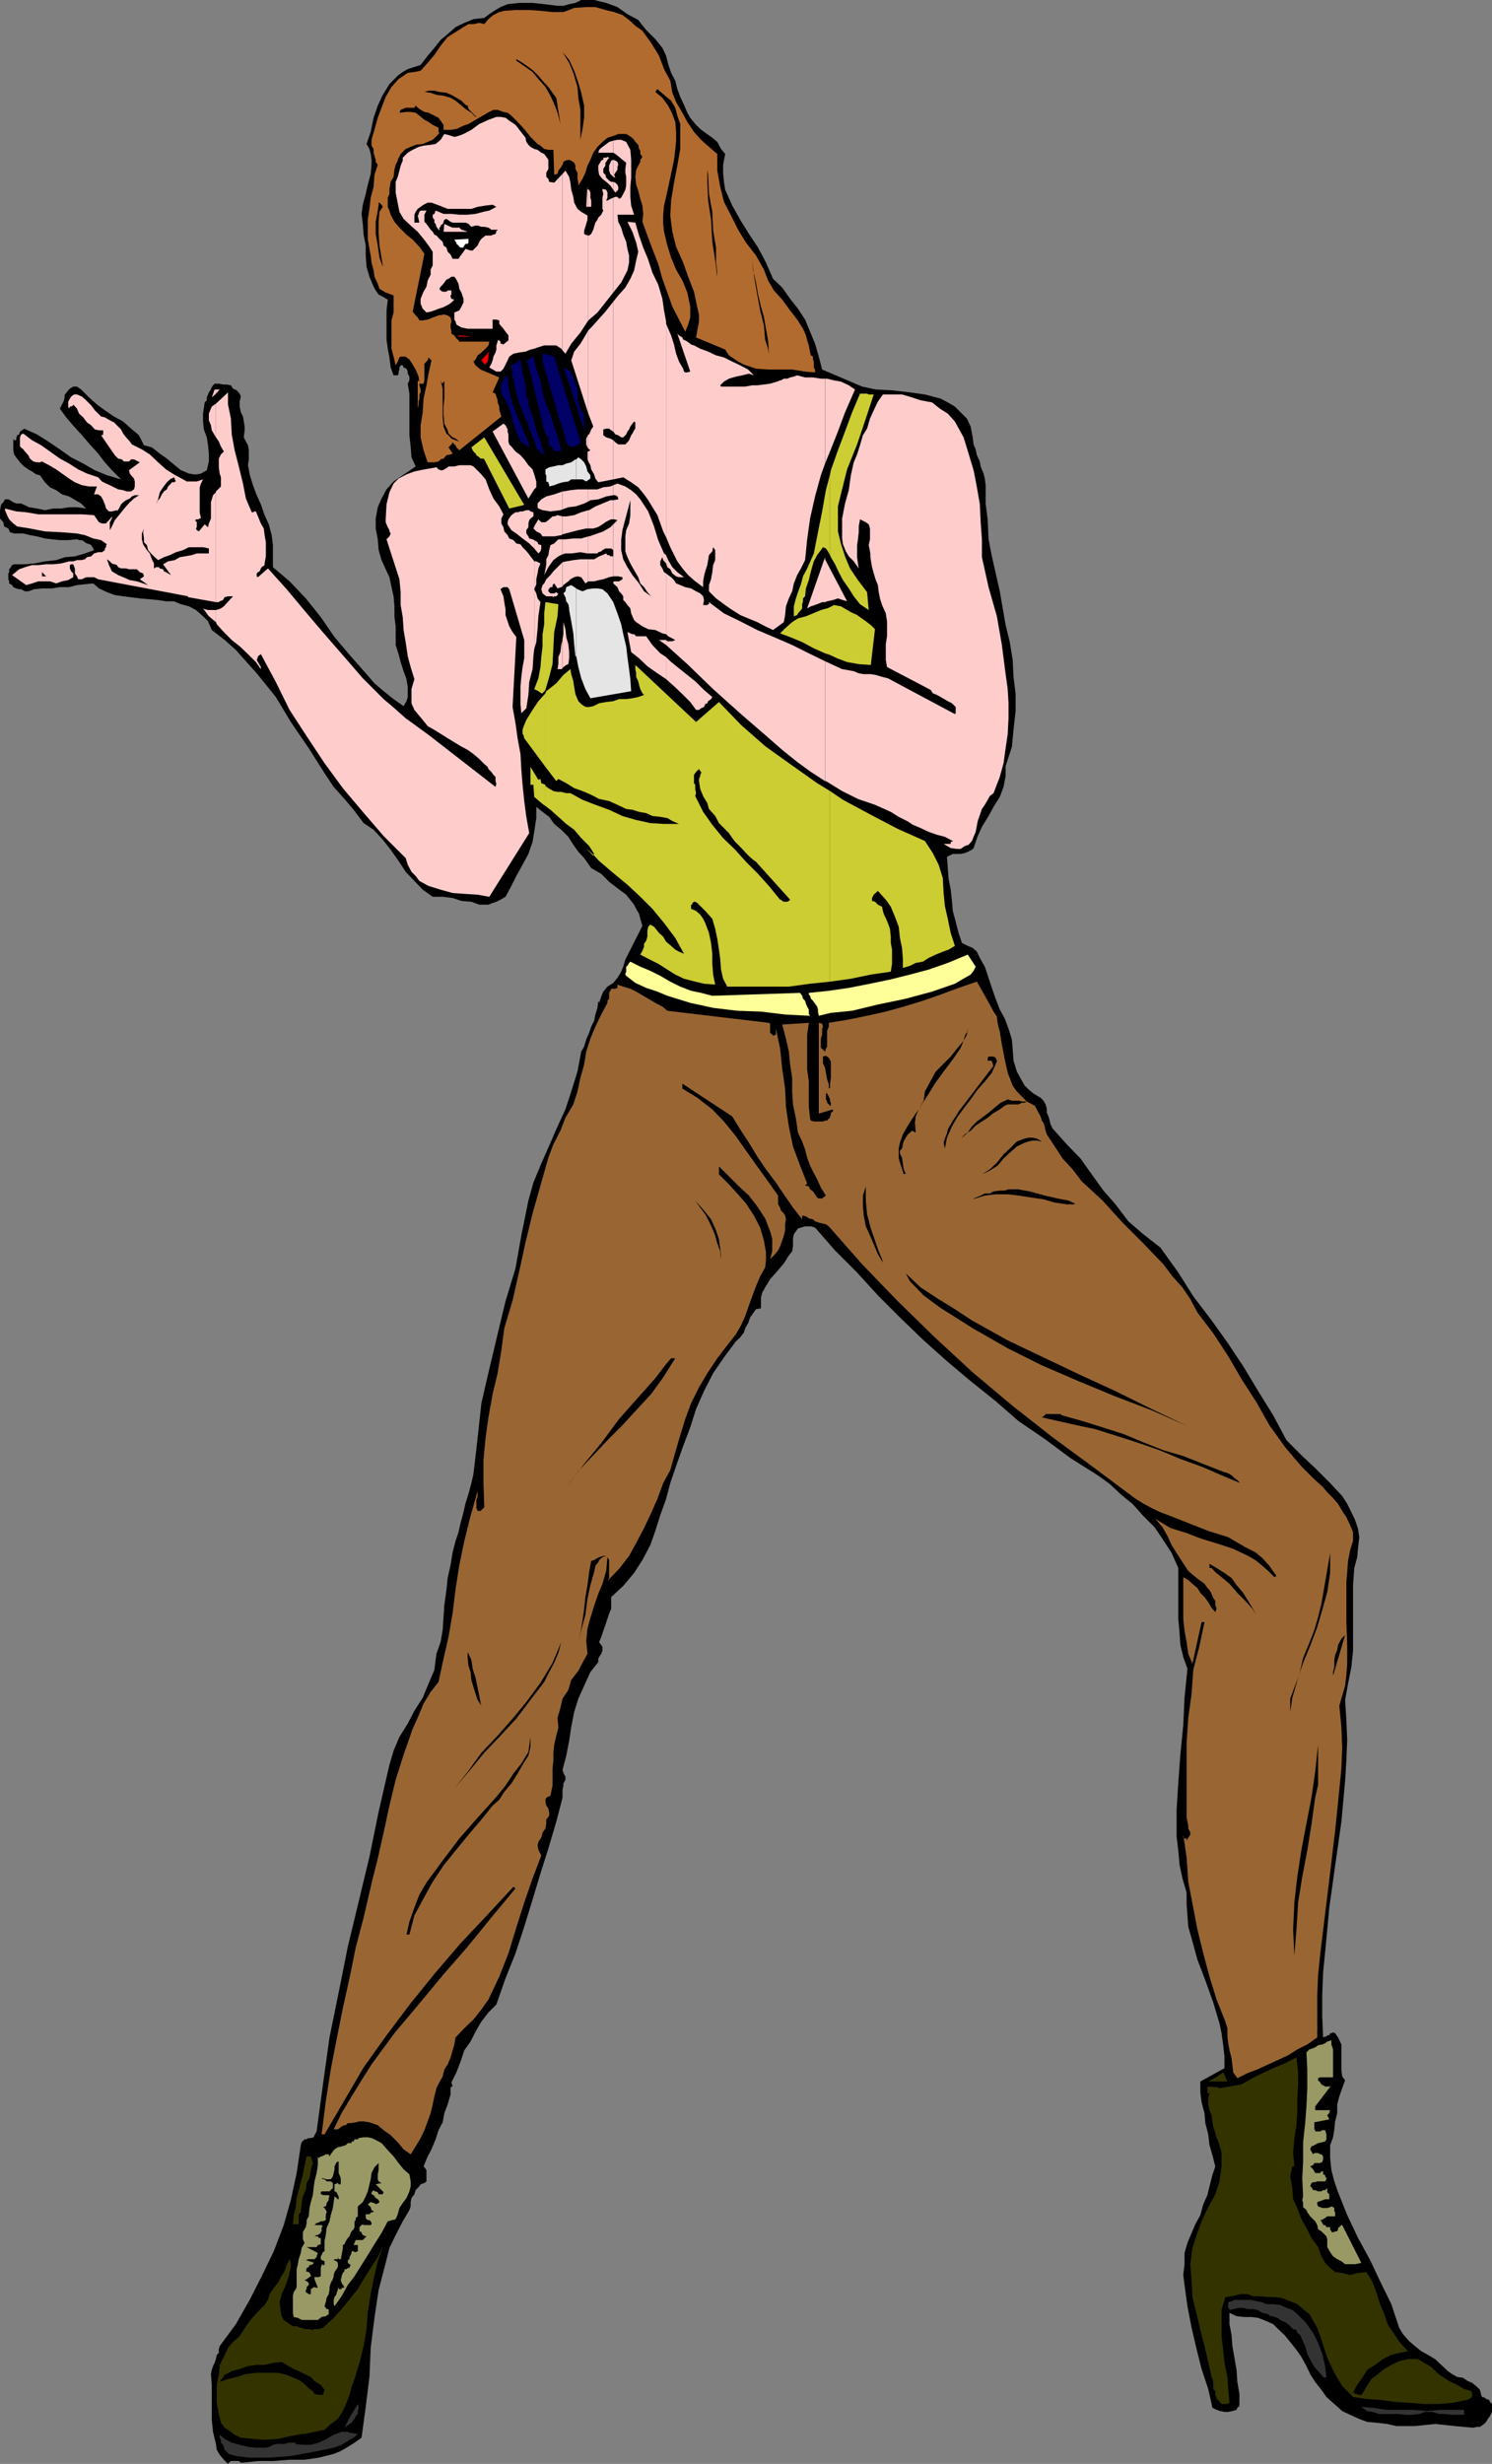 <svg xmlns="http://www.w3.org/2000/svg" width="358.598" height="592.098"><rect width="100%" height="100%" fill="#808080" stroke="none"/><path d="M295.5 555.797v2.703l.5 2.598.2 2.699.5 2.8.5 2.903.198 2.898.5 2.899v2.902l-.5.399-.199.5-1 .3-1 .2h-.902l-1-.2-.899-.3-1-.5-1-4.5-1.601-4.801-1.2-4.797-1.199-5.102-1-5.199-.699-5.101-.3-2.399.3-2.601v-2.7l.7-2.398 1-2.402.898-2.098 1.203-2.203.7-2.598 1-2.199.5-2.102.698-2.699.7-2.101-.7-2.7-.699-2.398-.3-2.602-.7-2.699-.199-2.402-.703-2.598-.297-2.402v-2.598l5.797-3.199v-2.8l-.297-2.7-.402-2.902-.5-2.399-1.5-5-1.899-5.3-1.902-5-1.399-5.102-.8-2.797-.2-2.703-.199-2.899v-2.601l-1-3.399-.699-3.3-.3-3.399-.403-3.3v-6.5l.402-6.5.5-6.7.7-7.199.3-6.5.7-7-1-2.8-.7-2.903-.199-2.899-.3-3.398v-12.203l-1.602-3.598-2-3.101L277.5 367l-2.703-2.703-2.598-2.899-2.601-2.101-2.899-2.7-2.902-2.097-6.5-4.102-6.2-4.601-6.3-4.297-5.5-4.8-6-4.802-5.7-4.8-5.597-5-5.703-5.5-5.297-5.301-5-5.5-5.3-5.297-4.802-5.5-1-.3H193.5l-1 .3-.703.2-1 1.398-.2 1v1.902l-.199 1.2-.8 1-1.2 1.898-1.601 1.902-1.7 1.898-1.199 2-.699 1.2-.3 1.199v2.601l-1.2.2-.699 1-.703 1-.5 1.402-.7 1.2-.3 1-.899 1.198-1 .899-2.898 3.902-2.602 3.801-2.199 4.297-1.902 4.3-1.399 4.403-1.699 4.5-1.699 4.797-1.402 4.101-1 3.801-1.399 3.899-1.199 3.8-1.203 3.399-1.899 3.601-2 3.102-2.601 3.098-2.899 2.699v2.8l-.5 1.2L146 389l-.5 1.5-.5 1.398-.5 1.5-.5 1.2.5.699.297.5v.902l-.297.7-.5.8-.203.399v.8l-1.899 2.399-1.5 3.3L139 408.2l-1 3.2-.703 3.601-.5 3.297-.7 3.601-.898 3.399.2.703.5 1v.7l-.5.898v.5l-.2 1V432l-1.5 5.797-1.902 6.402-1.899 6L128 456.5l-2 6.5-2.102 6.398-2.398 6-2.203 6.301-1.899 1.899-1.699 2.199-1.402 2.402-1.2 2.399-1.5 2.101-.898 2.7-1 2.601-1.199 2.398.297 1h-.297l-.203.399v1.5l-.7 2.402-.8 2.098-.399 2.203-1 1.898-.699 2.2-1 2.402-.902 1.7-1 2.398.203.199.5.703v2.7l-.5.398-.902.3-.5.7-.7.699-.3 1-.7.902-.199 1v1l-.3.899-1.602 2.699-1.7 3.3-1.5 3.102-.898 3.598-1.699 6.5L90 557l-.902 7.2-.301 7-.899 7.198-1 7.399L85.2 587l-1.601 1-1.7 1-1.699.7-3.601.898-3.399.5h-3.8l-3.602.3H62l-3.602.399h-.5l-.5-.399H55.5l-.5.399-.203.3-1-1-1-1.199-.7-1.199-.199-1.402-.699-2.899-.3-2.898v-8.402l-.2-2.598.2-1 .3-.902.399-.801.3-.899.2-1 .5-.5v-.898l.199-.703 3.902-5.297L60 552.7l2.898-5.7 2.899-6 2.402-6.3 1.7-6 1.398-6.5 1-6.7.203-.703.7-.7h.3l.7-.3h.5l.698-.2.2-.5.5-.898 1.5-11.101 1.601-11.5 2.2-10.801 2.199-11L86.199 457l2.598-10.8L91 435.397l2.598-11.3 1-3.399L96 417.4l2-3.2 1.598-3.101 2-3.098 1.402-3.402 1.398-3.301.5-3.899 1-2.8.5-2.899.2-3.101.199-2.899.5-3.601.3-2.899.7-3.101.5-3.098.703-2.703.7-2.098.5-2.199.698-2.602.5-2.199.7-2.199.699-2.602.5-2.199 1-8.601.902-8.399 1.899-8.199 2-8.402 1.902-7.899 2.398-7.902 1.399-7.899L127 288.5l1.2-4.3 1.898-4.602 1.902-4.301 2-4.598 1.898-4.101 1.399-4.301 1.5-4.797.902-4.8.7-1.2.5-1.703.699-1.598.5-1.5.699-1.402.3-1.5.5-1.598.2-1.699.203.5.5-1.5.5-1.203 1-1.2 1.398-.898 1-1.199.899-1.5.5-1.203.5-1.7 4.101-8.097-.5-1.703-.3-1.2-.7-1.199-.5-1L150.5 215l-1.902-1.402-2.2-1.7L144.5 210l-2.402-1.402-1.7-2.399-1.398-1.5-1.203-1.699-1.2-1.902-1.699-1.7L133.2 198l-1.2-1.703-1.602-1.2-1.5-1.199v2.7l-.5 3.3-.398 2.399-1 2.902-1.402 2.598-1.5 2.703-1.2 2.398-1.398 2.602-1.203.7-1 .5-.899.3-1 .398H115.2l-1.902-.699-2.399-.199-2.101-.703-2.399-.297H104l-2.402-1.703-2-2.098L97.5 209.5l-1.703-2.602-1.899-2.699L92 201.797l-2.203-2.399-2.399-1.601-2.398-3.2L82.797 192l-2.598-2.902L78 185.797l-3.8-6-4.302-6.297-3.601-6-4.598-5.703-2.601-2.899-2.399-2.699L54 153.797l-3.102-2.399-.898-2.101-1.203-1.2-1.7-1.5-1.699-.898-1.898-.5-1.703-.699h-1.899L38 144.2l-4.402-.403-4-.5-2-.297-1.899-.703-1.902-.899-1.399-1.199-2 .2-1.898.199-1.902.5h-2.2l-1.898.3h-2.402l-1.899.2-1.402.5H6l-.902-.5h-.5l-.7-.2-.699-.3-.3-.5-.7-.399v-.5L2 139.2v-1.402l.2-.297v-.703l.198-.2.5-.8.5-.2H6l2.2-.199 2.597-.5 2.703-.3 2.098-.7L18 133.7l2.398-.699 2.2-.8-.2-.403-.5-.797-.3-.203-.7-.2-.5-.3-.699-.5H19l-.5-.2-2.102.2h-2l-1.898-.2-1.703-.199-1.899-.5-1.699-.3-1.601-.399h-2.2l-1-.3L2 127l-1-.5-.203-1-.797-.902v-2l.297-1.399.5-.5.402-.699H2l.398.2.801.5.7.3h1.199l1.902.898 1.898.301 1.899.399 2-.399h1.902l1.899-.3H18.5l2.2.3L19.5 121l-1.703-1-1.2-.703-1.699-.5-1.398-1-1.5-.7-1.203-1.199-1.2-1.699L8.7 114l-1-.703-.902-.5-1-.7-1-1-.7-.898-.699-1-.199-1v-2.8l.2.398h.5v-.399l.199-.8.5-.2.199-.699.8-.5.2-.199 3.101 1.398 2.7 1.7 2.8 1.902 2.7 1.898 2.902 1.5L22.797 113l2.902 1.2 3.399 1-2.2-2.2-1.699-1.902L23.598 109l-2-2.203-1.899-2.2-1.902-2.097-1.899-2.203-1.5-2.098 1-2 .2-1.402.8-1 .399-.399.8-.5h.903l1 .7 1.898 1.902 1.899 1.7 1.902 1.398 2.2 1.5 2.199 1.199L31.5 103l1.898 1.598 1.2 2.402 1.902.5 1.898 1.5 1.7 1.2L42 111.796 43.5 113l1.898.797 1.2.203h.699l1-.203 1.402-.797.5-2.102V109L50 107l-.3-1.902-.7-1.899-.203-1.902v-1.899l.402-2.699.5-.5V95.5l.301-.703.2-.5.5-.7v-.199l.5-.8.398-.399h1l1 .2h.902l1 .199.5.8.898.399.7.8.3.7-.3 1.203v1.2l.3 1.398.5 1 .2 1.199.199 1.203v.898l-.2 1.7.5 1 .5.902.2 1.2v2.198l-.2 1.399.2 1L60 114l.797 2.598.902 2.402 1 2.2.899 2.597 1 2.203.699 2.598.3 2.402v5.297l4 3.402 3.903 4.098 3.598 4.5 3.3 4.8 3.899 4.602 3.8 4.301L90 164.2l2.2 1.898L94.597 168 97 169.7l.7-1.2.3-1v-2.402l-.3-1.899-.7-1.902-.703-2.2-.5-1.898-.7-2.199v-4.5l-.3-2.402v-2.399l-.2-2.402-.5-2.2-.5-2.398-.898-1.902-1-2.2L91 132.2l-.203-2.601-.5-2.598v-2.402l.5-2.7.902-2.101 1.2-2.2 1.699-1.898 5.3-3.601-1-2.2-.199-2.601-.3-2.7v-10L98 92.2l.398-.8v-.9L98 89.797v-.5l-.3-.7-.7-.3-.203-.5h-.5l-.297.5v.5l-.203.5v.5l-.2.402h-1l-.699-1.902-.3-2.399-.399-2.101-.3-2.2v-7l.3-2.597L92 71.297l-1-.5-.703-1-.5-.899-1-2.398-.7-2.402-.199-2.7V59l-.5-2.602-.199-2.601-.3-2.399.3-2.199.7-2.601.5-2.2.699-2.601.199-2.2v-1.199l-.2-1.398-.3-1.203-.7-1.2 1-2.898.7-3.402 1-2.899L92 22.797l1.598-2.598 2-2 1.199-.902 1.203-.7 1.598-.5 1.5-.5 1.699-2.199 1.601-1.898 1.5-1.902 1.7-1.399L109.5 6.5l2.098-1 2.199-.902 2.601-.301 1.2-.899 1.5-1 1.199-.699L122 1l2.797-.3H128l2.797.3 3.203.398h1.398L136.797 1l1.5-.3 1.402-.7h3.098l2.902.7 2.7 1 2.398 1.698 2.601 1.399 1.899 2.402 2.203 2.2 1.7 2.101.898 1.898.5 2 .699 2.102 1 1.898.5 2 .703 1.899.898 1.902.801 1.899.7 1.199 1.199 1.5L168.297 31l1.203.898 1.7 1.2 1.198 1 .899 1.699 1 1.203-.5 2.598V41.5l.203 2.2.297 1.898 1.703 3.8 1.898 3.399L180 56.199l2.2 3.301 1.898 3.598L185.797 67 188 69.098l1.898 2.699 1.899 2.402 1.703 2.598 1.2 2.902 1.198 2.899.899 3.101.8 3.098 9.602 4.101 3.301.7 3.898.199 4.301.5 3.598.5 1.902.5 1.899.5 1.699.902 1.703 1 2.898 2.899.899 1.902.5 2.598.203 1.699.5 1.203.297 1.398.703 1.5.2 1.2.698 1.699.301 1.203.2 1.598V121l.5 4 .199 4.598.8 4.101 1.899 8.399 1.402 8.101 1 4.098.7 4.3.199 4.102.5 4.098v4.101l-.5 4.5-.399 4.102-1.5 4.598v2.402l-.5 2.598-.902 2.402-1.5 2.398-1.2 2.2-1.597 2.601-1 2.2-1 2.898-.402.402-1 .5-.7.301-1 .2H229l-1 .5-.402.198.199 2.7.203 2.601.5 2.598.297 2.703.203 2.398.7 2.602.698 2.7.801 2.398 1.399.699 1.199.5 1 .902.703 1.5 1.2 2.098.898 2.703.8 2.398.899 2.602 1 2.598 1.203 2.199.898 2.402.801 2.598.2 2.402.199 2.7.8 2.601 1.2 2.2.699 1.198.902.899 1.2 1 1.699 1 .699.703.5.898.3 1v1l.403.899.297 1 .203.902.5 1 3.398 3.801 3.301 3.398 2.7 3.801 2.8 3.899 2.899 3.3 3.101 4.102 3.598 3.098 4.101 3.199 4.301 6 3.598 5.703 4.402 5.797 3.801 5.3 3.797 5.7 3.601 6 3.602 5.8 3.2 6 3.597 3.602 3.3 3.098 3.602 3.601 2.899 3.102 1.199 1.898 1 2 .902 1.899.7 2.101.3 2-.3 2.602-.2 2.2-.699 2.597-.3 4.101V396.7l-.403 3.899-.797 4-.703 3.902.3 4.797.2 4.8-.2 4.801-.3 5-.899 9.899-1.5 10.5-1.398 10.101-1 10.602-.5 5-.203 5.297v5.3l.203 5 .5-.199h.297l.203-.3h.5l.2-.5h.3l.398-.2.5.2.7 1 .8 1.699v6.203l.2 1.5.699.898-.7 1.899-.699 2-.5 1.902v2.098l-.5 2-.199 1.902-.3 1.899-.7 1.902v3.098L320 521.5l.7 2.7.898 2.597 2.199 5.5 2.601 5.5 2.899 5.3 2.402 5.102 2.7 5.5 1.898 5.7.902 1.5 1.5 1.699 1.399 1.199 1.5 1.203 1.601.898 1.7 1 1.5 1.399 1.601 1.5 1 .703 1.2.7 1.398.198 1.199.801 1 .399 1 .8.902.899.301 1.203.2.5.698.2.301.3.7.2.199.5.5.5v1.898l-.5 1-.5.699-.399.703-.5.5-1 .7H355l-1 .198-4.3-.398-4.802-.5-4.8.5h-4.5l-2.2-.5-2.601-.3-2.2-.2-1.898-.703-2.199-1-1.902-.899-1.899-1.699-1.902-1.699-1.2-1.703-1.5-1.899-1.199-1.898-.898-1.902-1.203-2.2-1.2-1.699-1.5-1.902-1.398-1.7-1.5-1.398L306 558.5l-1.602-.703-2-.797-1.601-.203h-1.7l-1.898-.2-1.699-.8"/><path fill="#b26b2e" d="m161.098 19.398.5 2.899.902 2.203 1.5 2.598 1.2 2.199 1.597 2.402 1.703 1.899 1.898 1.699 2 1.703v4l.7 3.898L174 48.5l1.7 3.297 1.698 3.402 1.899 3.098 2.402 3.101 1.899 3.399 1 2.601L186 69.797 188 72l1.898 2.598 1.7 2.199L193 79l.7 1.598.3 1.199.398 1.203.301 1.7.2.698.5.301v.7l.199.5v1.398l.3.5v.703l-2.398-.203-3.102-.5h-5.8l-2.899-.2-2.902-1-1.399-.699-.699-.5-1.5-1-.902-1.398-7-2.902.3-1.7.403-2.101v-1.7l-.402-1.699-.801-3.8-1.399-3.598-1.199-3.402-1.699-3.801-.902-3.598-.5-3.902.199-3.598.703-4.3.797-4.102.703-4v-6l-.703-2-.5-1.899-1-1.699-1.7-1.402L158 21.398l-.5.7 1.7 1.402 1.398 1.898 1 2 .699 1.899.203 2.402v2.098L162.297 36 162 38.398l-.902 4.301-1 4.598-.5 2.101-.2 2.2v2.199l.2 1.902.8 3.301.899 2.898 1.203 2.899 1.5 2.601 1.2 2.899.698 3.402v2.598l-.5 1.703-.699 1.7-1.5-2.903-1.601-3.098-1.2-3.402L159.2 67l-1-3.602-1.402-3.601-1.2-3.2-1.199-3.3.2-1.899-.2-2-.5-1.601-.5-2-.5-1.399-.199-1.898.2-1.703 1-1.899v-.5l.5-.699-.5-.699v-.8l-.301-.403-.2-1-.699-.7-.3-.5-.7-.699-.5-.3-.699-.399h-1.902l-1 .399-.899.3-.699.2-1.203 1-1.2 1.199-1 1.402-.699 1.7-.699 1.398-.5 1.703-.7 1.5-1 1.598v-.7l-.203-.898v-1.5l-.5-.902v-.801l-.297-.7-.703-.5-.7-.199-.699.2-.5.3-.199.7-.3.5-.7.902-.199.797-.8.203-.2-6h-1.203l-1-.203-.899-.797-.699-.402-1.699-1.7L126 31l-1.602-1.703-1.5-1.5-.898-.7-1-.199-1.402-.5h-1l-1.399.7-1.699 1-1.203.699-1.7 1-1.199.402L109.7 31l-1.402.2h-1.7V30l-.699-1-.5-.703-2.398-1.2-1-.199-1.203-.699-.899-.8-.3.5H97.5l-.703.3-.5.2-.297.699 1.7-.2h1l1.198.2.899.699 1.203 1 1 .5 1 .703 1.398.7v1l.2.198-.2.301L104 33.598l-1.203.5-1.2.5-1.699.199-2.398 1L96.297 37l-.7 1.398v.2l-.5 1-.3 1.199-.2 1.703-.699 1.2-.3 1.698v1.2l-.399.902v2.2l.399.898.3 1 .899 1.699L96 54.699l1.7 1.7 1.5 1.199 1.597 1.699L102 61l-2.8 13.898.698.899.5.5.399.703h.8l1.2-.203 1.203-.5 1.398-.5 1.2-.2h.199l.8.2.7.5.203 1-.203.703v.7l.203 1v.5l.7.398.3.5.7.699.198.3h7.2l-.2.903-.699.797-1 .902-.902.7-.5 1-.5.5.5.898 1.203 1 4.5 1.902-1.602 3.598.7.3.199.7.3.902v.5l.403 1v.7l.297 1 .203.699-10.102 8.101-.699-.699-.199-.5-.3-.203-.403-.5-.297.5-.703.703 1 1.5-.5.2-1 .198-.7.801-.699.2-.5.5-1 .199h-1.601l-1-2.899-.7-3.101v-2.899l.5-3.101.2-3.301.703-3.2.5-2.8.7-3.2-.7-.699-.203.7-.797.8v4l-.203.801h-1v.399l.3 1v.699l-.3.5v1l-.2.703v.7l-.199 1v-6.802l.399.301-.2-1.199-.699-1.703-.699-1.2-.8-1.199-.899-.699h-1.203l-.297.2-.203.5-.2.5-.5.898-.5-2.098-.5-1.902V77l.5-1.902V71l-1.898-.703-1.5-.899-.402-1.199L90 66.5l-.203-1.5-.5-1.902-.2-1.7-.3-1.601-.399-2.399v-4.8l.399-2.399.3-2.699.7-2.602L90 42l.797-2.402-.5-.7v-.5l-.297-1-.203-.699v-.902l-.5-.797v-1.402L90 31.199l.797-2.902.902-2.399 1-2.601 1.399-2.399L95.797 19 97 18.2l1-.7 1.598-.203 1.5-.297 1.699-1.902 1.601-1.899 1.5-2.199 1.7-2.102L109.5 7.7l1.898-1.199 1.2-.703h1.199l1.402-.297 1.2.297 1-1.2 1.199-1L120 2.899l1.2-.3 2.898-.2H127l2.898.2 2.899.3h2.601l1.399-.5 1.203-.5 2.898-.199h2.2l2.402.7 2.098.5 2 .699 1.601 1.199 1.5 1.402 1.7 1.2 2.101 2.898 1.898 3.101 1.2 3.2 1.5 2.8"/><path d="m135.2 12.5 1.597 2.598 1 2.402 1 3.398L139 23.5l.5 2.898v7.2L140 31l.398-2.703v-2.899l-.699-3.101-.699-2.399L138 17l-1.203-2.602-1.598-1.898m-.499 17.297-.7-2.7-.8-2.097-.903-2-1.2-2.102L129.399 19 128 17.297l-1.703-1.2-2.2-1.5V14.2l1.5.899 1.403 1 1.2.902 1.198 1.2 1 1.198 1.399 1.5 1 1.399.902 1.203 1 6.297M102 22.098l1-.301h1.398l1.2.3 1.699.2 1.203.5 1.2.703 1.198.7 1 1 .5.198.2.801 1.199 1.2.703.699h-.203l-1-1-1.399-.899-2.398-2-1.203-.699-1.7-.5-1.699-.203-1.398-.5-1.5-.2m66 5.7L170 30l-2-2.203"/><path fill="#fcc" d="m51.898 149.5.2.5 1.699 1.898 1.902 1.899 1.899 1.5 2 1.902 1.902 1.899 1.2 1.699v-.5l-.302-.5-.398-.7-.3-.5.3-.699v-.199l.7-.5 3.597 6.7 3.3 6.699 4.102 6.3 4.301 6.5 4.398 6 4.801 5.7 5 5.8L97.5 206.2l.5 1.598.898 1.703 1 1 .899 1.2 2.203 1.198 2.898.899 2.899.8 2.8.2 3.2.203 2.8.5 9.602-15.3-.699-3.903-.5-3.797-.402-3.902-.301-3.801-.2-3.598-.699-3.8-.5-3.602-.699-3.899.899-16.8-.899-1.2-.8-1.398-.399-1.203-.5-1.5v-1.399l-.3-1.699-.2-1.402-.703-1.7.203-.199.5-.3h1l.2.3.198.2L126 153.797v4.402l-.402 2.098-.301 2.402-.2 2.2v4.3l.2 2.2 1.203-1.2.5-3.199.2-3.102.8-3.101.2-3.098.198-1.699v-21.102l-.199-.3-.699-.899-.5-.699-.703-.8-.7-.7-.5-.703-1-.2-.699-.8-1-.399-.398-.8-.8-.899-.2-1-.5-.902v-1.2l.5-1-1-1.898-1.402-1.902-1-2.2-.899-2.398-1.199-1.402-1.703-1.7-.7-.3h-2.699l-1.199.3h-1.402l-.2.2-.8.5-.399.203h-.5l-.5-.203-.5-.5-2.898.5-2.402.5-1.899.703-1.902 1-1.2 1.2-1 2.097-.699 2.902-.199 3.598v.703l.2.5.3.7.399.698v.301l.3.5-.3.7-.7.699L96 139.199l.297 3.098v3.101l.5 2.899.203 3.101.5 2.899.5 3.402.7 2.598.898 2.902-.7 2.399V169l.7 1.598 1 1.199 1 1.203 1.199 1.5 1.601.898 3.2 2 3.101 1.899 1.7.902 1.398 1 1.402 1.2 1.2 1.199.8.699.2.5.699.703.5.7.5.5v1l.199.698-.2.7-16.097-12.5-2.602-1.899-2.898-2.101-2.703-2.399L92.199 168l-5-5-4.402-5.102-4.797-5.5-4.5-5.3-4.602-5.5-4.5-5L62 138.699l-.3-.199v-.703l.3-.297.398-.203.301-.7.2-.3.699-.5v-.399l.3-1.699v-3.402l-.3-1.7-.2-1.597-.699-1.203-.699-1.7-.5-1.199H61v.2h-.5l-1.402-3.301-.7-3.598-1-4.101-1-3.899-.699-3.8-.199-3.801-.703-3.399v-2.902L51.898 97v8.098l.7 1 .5 1.199.699 1.203-.7.7-.5 1v2.097l.2 1.5.3.902v2.2l-1.199 1.199v26.601h.7l.199-.199.8-.3.2-.403.203-.297.797-.203H56l-2.203 2.402-.7.5-.5.2-.699.199v2.902"/><path fill="#fcc" d="M51.898 146.598H50l-.8-.2-.403-.199 1.402 1.899 1.7 1.402v-2.902m-.001-28.301L51.2 119l-.5 1.7v3.898l-.5 1.199-.199.902-.8-.699-1.403 1.7-.5-.302-.2-.398.2-.3v-1.2l-.5-.5h.3v-.203h.7v-.2h.5l-.297-1.5v-6l.297-.898.5-1-1.5.5h-2.399l-.898-.5L41.797 114l-1.899-1.203-1.898-1.7-2-1.898L34.098 108l-2.399-1.203-.5-.7-.902-1-.7-.898-.5-1-1.699-1.699-1-.5-1.199-.703-.902-.2-1.5-1.5-.899-1.199L20.7 96.2l-1-.902-1.199-.5h-.703l-.7.5-.3.5-.399.703v1.2l.2.5.199-.5h.3l.5-.302V97.2l.903 1 .5 1.2 1 .898.898 1.203 1 .7.899 1 1 .198h1v1l-.297.2h-.203l3.3 4.8.801.801.899.2.5.5H31l.5-.5h.7l1.398.699L31 113l.2.797.3.402.7.801.198.7v1.198l-.199.7-.699.5h-1l-.902-.301-1.2-.2-2-1-.898-.398-1-.5-.902-1-2.7-.902-2.101-1-2.2-1.399-2.199-1.199L12 108.5 9.898 107 7.7 105.797l-2.101-1.598-.5.2-.301.699v2.199l.8.703.403.5.797.898.402.801.801.7.898.199h.7l.5-.2 1.699.899 1.703 1 1.398 1 1.7 1.203 1.402.898 1.7.7 1.698.3h1.899l-.7 1.899h1l.7.5.5.902.402 1 .301 1 .7.7h.698l1.2-.301v.3l.5-.699.5-1 .5-.5.699-.5.902-.402.5-.5.7-.297h1l-1.2.797-1 .902-.902 1-1 1.2-.7.898-1 1.203-.699 1.5-.5.898V125.5l.301-.5v-.203l.2-.2v-.5l-.5.7-.7.703-.199.297h-1l-.703-.297-.5-.703-.7-1-2.898-.2H9.2l-2.902-.5-2.399-.199L1.2 122.2v.399l.5 1.199.5 1 1 1 .899.703 3.101.5 3.598.7 3.902.198 3.801.301 1.898.399 2 .8 1.899.399 1.402 1-.199.203v.5l-.3.297v.402l-.403.301-.297.2h-.902l-1 .3-.7.7-1 .198-.5.5-.898.2h-1l-.902.3h-1l-1.899.5-1.902.2h-1.7l-1.898.199H7.7l-1.699.5-1.402.5-1.7 1.402 3.399 2.399L7.7 140.2l1.5-.5H12l1.5.5 1.398-.5 1.5-.3 1.2-.7v-.902l-.5-.5-.301-.7v-.8l.3-.2h.5l.403 1v1.2l.5.703.297.7h.902l1-.5h1.899l1 .5 21.601 4.097v.203l6.7 1.2v-26.403M51.898 97l-1 .7-.699 1.698V101l.5 1.2.2 1.198.699 1.2.3.5V97m0-2.402.899-1h-.899zm0 0"/><path fill="#fcc" d="M51.898 93.598h-.3l-.7 1.902 1-.902v-1m76.5 62.402.5-1.703.301-3.098.2-3.101.5-3.399-.7-.902-.3-1.2-.5-1 .5-1.199V139.2l.3-1.402.2-1.2.5-1.199-1-.5h-.5V156m-.001-24.203 1 1.203.5-.5.2-.703V131l-.7-.203-.199-.5-.8-.5v2"/><path fill="#fcc" d="m128.398 129.797-.398-.2-.8-.199-.2-.5-.5-.699v-.8l.5-.7v-.902l.2-.797.3-.402.7-.5v-1l-.7-.2-.3-.3h-.7l-.902.3h-.5l-.7.2h-.5l-1 .699-.699 1-.199.703v.5l.898 1.398 1.2.801 1.5 1.2 1.601 1.199 1.2 1.199v-2m-.001-2.597.5.5 1 .5.5.698h2.801l1.7-.3.3-.2v-4.3l-1.199-.301-.8.3h-.403l-.797.7-.203.203-.7.5h-1l-.699-.703-1 1.703v.7"/><path fill="#fcc" d="m128.398 126.5-.199.5.2.2zm0-8.902.5-.5v-1.399l-.5-1.699v3.598m0-3.598-.398-1.203-1-1-1-1.399-.902-1-1.2-.898-1-1.203-.5-.5-.199-.7v-1.699L122 103.7v-.5l-.5-1-.5-.402-2.602 1.902L127 119.797l1.398-2.2V114m0-30.203.801-.297 1.598-.5h2.902l1.2.797.3.402V41.797l-2 2.101L132 43.7l-.203-.699-.5-.5v-1l.5-.902v-2.2l-1-1.398-.7-.3-.898-.7-.8-.203v48m-.001-48.001-.898-.5-.5-.5-.5-.7-.203-1L123.898 30l-1.5-1-.898-.703-1.203-.2h-1l-1.899.7-2.199 1-1.902 1.402-1.899 1-1 .399-1.199.3-.902-.3-1.5-.399-.899 1.399-1.199 1-1.199.199-1.703.203-1.2.297L99.2 36l-1.2.7-1.203 1.198v.7l-.5 1.199L96 41l-.402 1.5-.5 1.2v2.597L96 50.898l1 1.7 1.7 1.601 1.698 1.5 1.399 1.7L103 59l1 1.5v3.297l-.5 1V66l-.703 1.398-.297 1.5-.703 1.2-.7 1.699V73l.5 1.2.903.898 1-.2.898-.3 1-.399 1-.3 1.399-.7.703-.5.7-.699-.7-.203-.203-.5V71l.203-.203v-1h-.902l-.301.3h-.899l-.5-.3-.3-.399.3-.5.5-.5.399-.5.5-.699.5-.199.703-.5h.7l.5.7.5 1 .198 1.198.5.899.5 1.5v.902l-.5 1-.5.899-1.199.5v1.699l.301.5.2.703 1.198.7 1.5.3h6v-2.203h.899L120 77v.797l.297.402L121 79l.5.7.7.898v1.199l-1 .8-.2.2-.5-.2h-.203v-.5l-.297-.3h-.402v-.2.5l-.301.903v1l-.2.7-.5 1-.199.898-.3.8-.5.899 1.699 1h1l.703-.7 1-2 .398-.898 1-.699 1.399-.3 1.5-.2 1.203-.5.898-.203v-48m6.802 124.801.198-.301.7-.5.5-.2.199-1.398v-1.5l-.2-1.902-.5-1.7-.199-1.898-.5-1.699v2.898l-.199 1.2v7"/><path fill="#fcc" d="M135.2 153.598v.199l-.302 1.203-.199 1.7-.5 1.198v1.7l-.199 1.199h.898l.301-.2v-7m.001-12.699.198-.3 1.2-.899.5-.5.902-.5.797-.199.902.2 1 1.5.7-.5v-5.302H139.5l-1.703.2-1.7.3-.898.2v5.8"/><path fill="#fcc" d="m135.2 135.098-2.2 2.199-.703.902-1 1-.5 1-.399.399-.3 1 .3 1 .899.699h1.5l.203.203.2-.203h.5l.3-.297.2-.402h-.2l-.3-.301-.5.3h-.903l-.297-.3-.203-.2v-.5H132v-.199l.297-.3h.5v-.5l.203-.2.2-.199.8 1.2.898-.301.301-.2v-5.8m.001-1.898.698-.2h1.399l2.203-.3 1.7.3h.198v-4.102l-1.699.5h-1.902l-1.899.2h-.699v3.601"/><path fill="#fcc" d="M135.2 129.598h-1l-1 1-.903.402-.297 1.2-.203 1.198-.5 1v1.2l-.2 1.199-.3 1.402 1-1.902 1.203-1.7 1.2-.898 1-.5v-3.601m0-1.2 1.898-.5 1.902-.5 1.898-.398h.5v-4.402l-1.699.5-1.699.699-1.902.3h-.899v4.301m.001-6 1.398-.5 1.699-.199 2.101-.699 1-.5v-2.902h-2.601l-1.7.199-1.699.3h-.199v4.301"/><path fill="#fcc" d="m135.2 118.098-2 .699-1.903.5-1.2.703-.898 1v.898l.2.301 1 .399 1.898.3 2.402-.3.5-.2v-4.3M135.2 84.2l.698.8 1.399-2.402 2.203-2.7 1.7-2.601.198-.297V56.598l-.699-.2-.3-.199v-.8l.3-.899.2-.703.3-1v-1l-1.5-.899-.902-.699-.797-1.5-.203-1.402-.5-1.7-.2-1.699-.3-1.398-.899-1.5-.699.797v42.402m6.199 55.501h1.399l1.203-.302 1-.199 1.398-.5 1-.199V126l-.699.7-1.699 1-1.402.5-2 .698h-.2V133h2.2l.199-.3.703-.2.297-.3.703-.403h1.398l.5.402v1.5h-.699l-.3-.3H146l-.3-.399-1.7.7-1.203.698h-1.399v5.301m0-12.699h1.2l1-.3.402-.2.797-.5.703-.5.898-.5.5-.203h.5v-4.598h-.699l-1.902.801-1.7.7-1.5.898h-.199V127m0-6.5.5-.3 1.899-.2 1.902-.703 1.7-.297v-2.402l-.7.3-1.699.2-1.402.5h-2.2v2.902m0-9.602.5.899.2 1 .699 1.203.3 1 .7.898 3.601-.699V72.5l-1.898 2.398-3.402 3.801-.7.7v20l1.2 3.101-.5.7-.2.5-.3.698h-.2v3.399l.5.402-.5.301v2.398"/><path fill="#fcc" d="M141.398 108.5h-.199v1.898l.2.5V108.5m-.001-4.102-.5 1v1.399l.301.703.2.297v-3.399m-.001-25-.699 1.2-1.199 2L138 84.5l-.703 2.098 4.101 12.8v-20m0-2.398 2.2-1.902 1.902-2.399 1.898-2.402V47.5l-.699.297-.699.402h-.3l.3-.699v-1.203l-.3-.7-.903-.199v.399l.203.8-.203.903v2.7l.203.398-.5 1-.703.699-.2.5-.5.703-.3 1-.2.7-.5 1-.5.398h-.199V77m0-27.3h.7v-1.5l-.2-.7v-1.203l-.3-.7h-.2V49.7"/><path fill="#fcc" d="m141.398 45.598-.199-.2v-.8l-.3 5.101h.5v-4.101m5.999 94.602 1 .898.399 1 .5.5.5.699v.902l.5.5.5.7.703.8.2 1.2.3.699.398.902.5.5 1.5 1 1.399.7 1.703.198 1.7.801.898.2v-14.602l-.5-.297-.399-.902-.5-.801v-.899l.5-1 .2.7.699.8v-2l-.5-.398-1.399-3.203-1-3.297-1.402-3.602-1.899-2.898-1-1.203-1.199-1-1.402-.899-1.899-.699-1 .399V119h.5l.5.297.2.5V120l-1.2.2v4.597h.2l.8.203-1 1v12.5h1.2l1 .2v.5l-.301.198-.5.301h-1.2l-.199.2v.3"/><path fill="#fcc" d="m147.398 115.2 2.399-.5 1.902 1.198 1.7 1.2 1.398 1.699 1 1.402 2.203 3.598 1.398 3.902.7 1.399V77.297l-.5-2.7-.399-2.8-1-3.399-1.402-2.898-1-3.102-1.2-2.898-1-2.902-.898-3.098-1.902-.203L152 55.699l.898 2.598.5 2.203-.5 2.098-.5 2.402-.898 2-1.203 2.098-1.7 1.902-1.199 1.5v42.7"/><path fill="#fcc" d="m147.398 70.297 1.899-2.399 1.5-2.898.402-1.902v-1.7l-.402-1.601-.297-1.7-.703-1.699-.5-1.699-.7-1.402-.199-1.7h4l-.699-2.199-.199-2.101v-2.399l.2-2.199v-4.3L151.5 36l-1-1.902-1.203-.5h-.899l-1 .199v2.902l.5.301.899.7.8.698.903.7-.203 1.5v.902l.203 1v2.098l-.203 1-.5 1-.5.902-.5.297-.2-.297h-.199v-.203h-.5l-.5.203v22.797"/><path fill="#fcc" d="m147.398 45.598.5.699.7-.7v-.699l-.2-.5-.5-.5-.5-.199v1.899"/><path fill="#fcc" d="M147.398 43.7h-.5l-.5-.302-.699-.699L145.5 42l-.5-.5v-.902l.5-.801v-.7l.2-.199.3-.5.398-.5L146 37.7l-.3.2h-.7v.5h-.203l-.297.199-.703 1.199v1L144 42l.797 1 .902.7 1 .898.7 1v-1.899m-.001-1.199.5.2-.3-.7.3-.5.5-.703v-.7l.2-.5-.2-.699-.5-.3-.5-.2V42.5"/><path fill="#fcc" d="m147.398 38.398-.5.2-.199.5-.3.699V41l.3.797.7.703v-4.102m-.001-4.601-1 .3-.898.7-.703.5L144 36l-.203.7h3.601v-2.903m12.7 129.403 1.902 1.698 2 1.899 1.898 1.902 1.399 1.899H168l.5-.399.7-.3.3-.7.5-.199.2-.5.698-.5.301-.5-2-1.703-1.902-1.899-2.098-1.699-2.402-1.902-1.7-1.399-1-1v5.301"/><path fill="#fcc" d="m160.098 157.898-1.399-.898-1.902-2-1.5-2.102h-2.399l-.5-.5H152l-.5-.199-.703-.3.902 4.8 1.899 1.5 2 1.899 2.402 1.699 2.098 1.402v-5.3m0-2.899 5.101 4.598 6.2 6 6.699 6 6.699 5.8L188 180.2l3.598 2.899 3.3 2.402 3.399 2.2v-28.802L194.398 157l-4-2-4.398-1.902-4-1.7-4.102-2.101-3.898-1.899-3.602-2.699v.5h-.199l-.199.2h-1l.2-1.2-.2-.902-.703-.7-1-.5-1.2-.699-1.398-.3-1.199-.5-1-.399-.5-.8-.703-.7-.7-.5-.5-.402v14.601l.5.5 1.7.899-.7.3h-1.199l-.3-.3V155"/><path fill="#fcc" d="M160.098 153.797h-1.7l1.7 1.203Zm0-18.399.3.899.7.5.5 1 .902.703.7.2h1.198l-1.601-1.2-1.2-1.203-1-1.7-.5-1.199v2m.001-6.3 1 2.402 1.699 3.398 1.402 1.899 1.2 1.402 1.699 1.5 1.902 1.399v-1.399l.2-1.199.3-1.203.5-1.5.398-2.399.801-.898.2-1 .5.7v2.398l-.5 1.199-.2 1.703-.3 1.7-.5 1.398v1.5l1.699 1.699 1.902 1.402 1.7 1.2 2.198 1.398 1.899.8 2.203.903 1.898 1 1.899.898 2.601-1.898.301-1.703.2-2.098.699-1.902.8-1.7.399-1.898.8-2 .903-1.601 1-2 .5-5 .7-5 1.198-5.301 1.399-5.098 1-2.8V91h-1l-1.899-.3H193.5l-1.902-.5-.801.3-.899.2-.699.3h-.8l-.7.398h-.199l-.703.301-1.7.5-1.5.2-1.597.199h-1.203l-1.7.3h-5.8l-.2-.3.2-.2.703-.699 1.2-.699 1.698-.5 1.5-.3 1.602-.403 1.2.402-1.403-1.402-1.899-1-1.898-.899-2-1-1.902-.5-1.899-.898-1.902-.703-1.5-.797-.7-.203-.199-.2-.699-.5-.5-.3-.5-.2-.199-.5-.8-.5-.403-.398 3.101 9.098-.699.203h-.5l-.3-.203-.2-.7-1-1.699L162.5 85l-.5-2.203-.703-2.2-.7-1.597-.5-1.203v-.5 51.8m38.2 58.603h.203l3.898 2.398L206.2 192l4.098 1.398 3.8 1.7 1.903 1.199 2 1 1.398.902 1.899.801 1.902.898 2 .7 1.899.5 1.902 1-.203.199h-.297v.5h-1.703l1.703 1 1.5.203h.898l1-.703.899-.297.8-.902.403-1 .5-1.2.5-2.601 1-2.899.7-1 .698-1.199.5-.902.899-.7 1.5-3.898.902-3.3.5-3.602.5-3.399.2-3.8V169l-.2-3.402-.5-3.598-.902-7-1.2-6.902-2-7-1.597-7.2v-4.3l-.3-4.098-.2-4.3-.703-4.102L234 113l-1.203-4-1.2-3.902-2.097-3.801-1.703-1.899-1.899-1.199L224 96.7l-2.703-.5-2.098-.699-2.402-.703h-4.598L211 96.5l-1 2.098-.902 2-.7 2.402-1 1.598L206.7 107l-.699 2.2-.8 1.898-.7 3.101-.5 3.598-.902 3.203-.7 3.598v4.8l.2 1.399.699 1.703.703 1.2 1.2 1.198 1.198 1.7-.199-1.2-.199-1.5V131l.2-1.402.198-1.7V126.5l.301-1.703 1.399.703.699.5.3 1v2.598l-.3 1.402.3 1.5.2 1.2-.2-.7.2 1.598.3 1.699.403 1.5.5 1.601.5 1.2.2 1.699.3 1.5.5 1.601.898 2 .301 1.899v3.601l-.3 1.899v3.8l.3 1.7 10.5 5.5.5.8 1 .403 1.399.797 1.199.703 1 .5.703.7.2.198v1.5l-.2.2L213.398 163l-1.199-.3-1.699-.5-1.203-.2h-1.7l-1.199-.203-1.199-.5-1.601-.297-1.2-.203-4.101-1.899V187.7"/><path fill="#fcc" d="m198.297 144.7.5-.2 1.402-.3 1.2-.403 1.199.402 1 .301-5.301-10.102V144.7m0-10.302v-.5L194 146.2l.898-.5 1.5-.5 1.2-.5h.699v-10.3m0-23.002.902-2.199 2-5 1.899-5.101 2.402-5.5-1.5-1-1.902-.899-1.7-.3-1.601-.399h-.5v20.398M62.7 160.797l.198.203Zm0 0"/><path d="m170.2 42 .198 4.598.801 4.3.2 4.5.699 4.102v3.598l.3 2.402V67v-.5l-.5-3.902-.699-4.5-.3-5.301-.7-4.598-.199-4.3v-3.301.199l.2 1.203m-51.802 7.2.899.5-1.7.898-1.398.3-1.902.5-1.899.2h-2l-1.898-.2h-1.902l-1.899-.8-.3.8-.399.2v.699l.398.5v.703l.301.297.2.703.5.7.199.198V54.7l.3-.199v-.3l.5-.403.2-.297v-.203l.199-.5.5-.2 1 .7.5.203h3.101l.7.297.699.703 1-.3h.5l.902.3h.7l1 .2.699.5h1.5v.198h-.301v.301l-.2.5-.5.2h-.199l-.3.199h-1.399l-1 .8-.5.7-.402.902-1.2 1.2h-.5l-1.199-.403-.3.402-.2.301-.5.7-.199.198-.3.5-.2.301h-1.402l-.5-1-.7-.699-.3-1-.7-.5-.199-.902-.8-.7-.7-.8-.5-.2L104 55.7l-.5-.5-.5-.699-.5-.703-.5-.5v-1.7l.5-1h-1.402l-.301.301-.2.5v.2l-.199.199.399 1.703h-1.2v-1.902l.301-.7.5-.699 1.399-1 1-.5h.902l1.899.7 2 .8h5.699l1.5-.5 1.902-.3 1.7-.2M92 49.7l-.8 1.198-.2 2.399v2.902L91.2 59l.5 2.898.3 1.899v1-.7l-.8-2.199L90.796 59l-.5-2.8v-2.903l.5-2.7L91 49.2v-.5h.2l.5.5.3.5"/><path fill="#fcc" d="M112.398 55.7h-5.8l.199-1.903.8.402.7.301.5.2h1.601l.5.5.7.198.8.301"/><path fill="#fff" d="M111.398 59.5h-.699l-.3-.203-.2-.297-.5-.402v-.301l-.199-.2-.3-.5 3.398-.199v.899l-.2.3h-.5l-.3.403-.2.297v.203"/><path d="m180.797 62.398.402 3.801.801 4.598.7 3.8.898 3.602.3 3.399.7 2.199.199 1.203v-.3l-.2-2.903-.5-2.797-.5-2.902-.699-2.399-.699-2.902-.5-2.899L181 65l-.203-2.602"/><path fill="red" d="m116.7 87.797-1-1.2 1.898-2.097v.2l-.2.3v.898l-.199.7v.3l-.5.5v.399"/><path fill="#006" d="m127 107.297.2.203v-.5l-.2-.703v1m0-1-.703-1.7-1-2.398-1.2-2.8-1.199-3.2-.699-3.3-.199-2.7-.5.301-.3.5-.2.398-.5.801v.399l-.203.8.203.399v.8l1 1.602.7 1.5.698 1.899.301 1.699.7 1.902.5 1.399.898 1.699 1.703 1v-1m0-4.297.2 1 1 2.398.698 2.102.301.5.2.2.5.3v.5h.898l-.899-2.902-1-2.7-.699-2.8-1-2.899-.199-1.5V102"/><path fill="#006" d="m127 96.2-.5-.903-.203-2.899-.7-2.898-.5-2.902h-.3l-.399.3-.3.5h-.7l-.199.2h-.3v.199l.3 2.703.7 2.898.5 2.399.898 2.402 1 2.399L127 102v-5.8m0-8.403 3.797 15.601.3.801.7.899v1L132 107l.797.5.203.7 1 .3.898-.3-.699-2.802-1-2.898-.902-2.902-1-2.399-.899-2.902-.5-2.899-1-2.8-.699-2.899-1.199.7v1.398"/><path fill="#006" d="m127 86.398-.5.2.5 1.199zm10.297 20.899h1l.5-.297.703-.703v-.2l-2.203-7.199v8.399m0-8.399L133.199 85.7l-2.402-.7h-.399v1.898l.399 1.399 1 3.402L133 95.797l1.2 4.3 1.198 3.301.7 2.899.699 1h.5v-8.399m0-5.101 3.101 9.601v-3.8l-.898-1.2-.5-1.699-.203-1.402v-1.7l-.5-1.398-.5-1.5-.5-1.199v4.297"/><path fill="#006" d="m137.297 89.5-.2-.203-1.699-1 1.899 5.5V89.5"/><path d="m110.398 106.098-.898-.301-1-.399-.703-.8-.5-.399-.7-1.699-.199-2.203v-6.899l-.5-2v.301l.5.5.2-.5h.199v4.098l-.2 1.902v1.899l.2 2.199.8 1.601.2.801 1 .899.703.3.898.7M102.5 94.797l1.2 1.402-1.2-1.402m5.797 6.5.902 1.703-.902-1.703m42.5 5-.5.5h-1.7l-.699-.5-.5-.5-.699-.399-1-.3-.699-.5v-1.399l.7-.199h.698l.5.398.5.301.5.7.7.199.699.5h.5l.703-.7.297-.699.402-.5.301-.699.5-.703.398-.5.301.203v1.5l-.3.398-.399.801-.3.399-.2.5-.3.699-.403.5M41.098 116.2l-.7.698-.3.7-.7.5-.5.699-.5 1-.398.402-.5 1v1-1L38 120l.398-1.703.801-1.2.899-1.199 1-.898h.199l.5-.3.203.3v.2l.297.5H42v.198h-.703l-.2.301m109.7 17.699.703 1.5.5.899.7 1.203.698 1.2.5 1.5.899.898.8 1.199.903 1-1.703-1.2-1.2-1.898-1.597-2-1.203-1.902-1-1.899-.5-2.199v-2.402l.3-2.399 1.903-7.199v3.598l-.3 2-.7 1.601-.203 1.5v3.602l.5 1.398M50.2 131.797V133h-2.903l-1.2.398-1.699.301-1.199.2-1.199.699-1.602.3-1.199.7 1.899 2.601-.7-.402-.5-.297-.5-.203-.199-.5-.8-.2-.2-.3H37.5l-.5.3v-1.199l-.5-1L36 133l-.703-.8-.899-1.403-.3-1.2V128.2l.5-1.199-.2.898.2 1.5v.899l.699.703.3 1.2.7.8.902.898.801.7 1.398-.7 1.399-.5 1.5-.699 1.703-.5 1.398-.699h3.399l1.402.297m74.598-.298 1.203.297-1.203-.297m-90.199 7-1 .7 2 1.398-1.2-.399-1.5-.5-1.699-.3-1.601-.7-1.2-.5-1.5-.902-.699-1.5-.5-1.399.7.5.5.5.5.2h.199l.5.199.3.5.7.3h1.199l.703.2h1.898l.5.5.2.203.8.297.2.703m-24.5 0v-1l1 1zm0 0"/><path fill="#e5e5e5" d="m138.5 157.7.5 2.597.7 2.703 1 2.598 1.198 2.199 9.801-1.7-.199-2.898-.3-2.402-.403-2.899-.297-2.601-.703-2.899-.5-2.398-.899-2.602-1-2.699-1.398-2.101-1.203-1-1.2-.2h-1l-1.398.2-1.199.5-1.203-.5-.297-.2V157.7"/><path fill="#e5e5e5" d="m138.5 141.398-1.203-.8-1.2.5-.199 1-.5.5.5.902.2 1 .5.7.199 1v.398l.5 2.699.5 2.902.203 2.598.297 2.902h.203v-16.3m0-26.199h1.5l.898.5.7-.5.3-.2v-.8l-.699-.903-.3-1.2-.5-1-.7-.699-.699-.5-.5.5v4.801"/><path fill="#e5e5e5" d="M138.5 110.398h-.203l-1 .7-1.2.3-.898.399h-1l-1.199.3-1 .2-.902.5V114l.199.2v1.5l.5.198.203.7v.3l1.2-.3 1-.399 1-.3 1.398-.2.699-.5h1.203v-4.8"/><path fill="#cc3" d="m125.797 176.598.203.8 5.098 6.899v-17.7l-1.7 1.903-1.398 2.098-1.5 2.402-.5 1.2-.203.5v1.898m0-1.898-.2.698v1l.2.2v-1.899m0-53.301.203-.199-.203-.199Zm0-.398-9.399-15.902-3.101 2.402.3.7.2.3.5.5.203.398.7.5.3.301h.7l.198.2 6 11.8 3.399-.8V121"/><path fill="#cc3" d="m131.098 193.7 1.199.898 1.902 1.699 1.899 1.703 1.902 1.398 1.7 2 1.898 1.899 1.199 1.902-.2.2 1.403 1.5 3.398 2.898 3.399 2.8 3.101 2.903 2.899 2.898 2.8 3.399 2.7 3.601 2.101 3.801-1.199-.5-.902-.5-1-.902-1.2-1-.699-1.2-1-.898-1.199-1.5-.902-.5-.5.5-.2 1v1.399l-.3 1-.5.699v.703l-.399 1-.5.898 1.899 1 2.402 1.2 2.2 1.402 1.898 1.2 2.101 1 2.7.698 2.101.5 2.7.2-.5-2.399-.2-2.601v-2.399l-.3-2.601-.5-2.399-.899-2.402-.5-1-.703-1-1-.899-1.2-.5v-1h.301V217l.399-.3h.3l.5.3.403.398.297.301.203.2 1 1 1.7 1.898.698 2.402.5 2.399.399 2.601.3 2.2.2 2.601.5 2.2 1 1.898h14.8l5.102-.7 4.801-.5v-45.8l-3.102-1.899-6.5-4.601-6-4.301-5.8-5.098-5.301-5.5-5.5 4.801-14.598-13.703v1l.2 1v.902l.5 1 .199.899.3 1 .5 1 .399.402-1.399.5-1.398.297-1.5.203h-1.703l-1.399.5-1.699.2-1.699.3-1.402.7-1 .198h-.7l-.5-.199-.699-.5-.699-.699-.703-1.703-.297-1.7-.203-1.398-.5-1.699-.2-1.203-1.699 1.402-1.699 2-2.402 1.899-.2.5v17.699l2.602 3.402.5-.5 1.899 1 1.902 1.2 2 .699 2.098.902 1.902 1 2.398.5 2 .898 2.102 1 1.5.2 1.598.5 1.699.3 1.5.7 1.902.199 1.7.3 1.199.7 1.601.703h-3.601l-3.301-.203-3.598-.797-3.101-.902-3.2-1.5-3.3-1.2L140 192.2l-2.902-1.601h-1l-1.2-.301H134l-1-.2-1.203-.699-.7-.5v4.801"/><path fill="#cc3" d="M131.098 188.898v-.3l-1-.399-.2-1-.5.2-1.898-3.102v4.3h.7l.198 2.903 2 1.7.7.5v-4.802m0-23.101.199-.7.703-2.398.797-3.101.203-3.801.2-3.899.8-3.8.2-2.899-3.102-.5v21.098m0-21.097-.301 2.698V150l-.399 2.398v2.899l-.3 2.601-.2 2.399-.5 2.703-1 2.598 1 .5.7.5h.3l.7-.801v-21.098m68.402 91.199 5-.699 4.797-1 4.8-.699.301-1.902v-3.399l-.3-1.601v-1.5l-.2-1.899-.699-1.902-.8-1.7-.2-.699-.199-1-1-.5-.703-.699-.7-.199v-.703L210 215l1-.902 1.898 2.101 1.2 1.7 1 2.398.902 2.402.297 2.7.5 2.398.203 2.601v2.2l1.7-.5 1.398-.7 1.699-.3 1.402-.899 1.7-.8 1.699-.7 1.402-.5 1.5-.902-1-3.098-.703-3.402-.7-3.098-.3-3.101-.2-3.598-1-3.203L224.2 205l-1.902-2.902-6.5-2.899-6.5-3.402-6.7-3.598-3.097-2.101v45.8m-.001-78.5 1.7.801 2.398.899 2.8.5 2.899.199 1-8.598-1-1-1.2-.902-2.097-1.5-1.5-.7-1.203-.699-1.2-.699-1.699-.3-.898.5v11.5m0-11.501-.703.301-1.5.399-1.899.8-1.699.7-1.902.5-1.399.902-1.699 1.5-1.199 1.2 2.398.898 2.899 1.199 2.8 1.5 2.7 1.203 1.203.398v-11.5m0-12.5.2.5 1 1.7.898 1.902 1 1.898 1.402 2 1.2 1.899 1.5 1.902 2.097 1.399-.399-4.301-2.199-2.899-1.902-2.8-1.2-2.899-1-3.101-.699-2.899v-6l.7-2.902 1.5-6 2.402-6 2.098-6.2 1.902-5.8h-1.203l-.399-.2H206.7l-1.902 4.5-1.7 4.602-1.699 4.5L199.7 113l-.199 1v19.398"/><path fill="#cc3" d="m199.5 114-1 3.797-.902 5.101-1 5-1 5.102-.7 1.598-.898 2-1 1.902-.5 1.898-.703 1.899-.5 1.5-.5 1.902v2.399l.8-.301.2-.399.703-.8.297-.399v-1l.203-.699v-.703l.5-.5.2-1.899.698-2 .5-2.101.7-2.399.8-1.5.899-1.199.3-.402.2-.297.703.297.297.402.703 1.2V114m-56.902 91.398-1.7-1.601 1.7 1.902zm0 0"/><path d="m168 187.7.297 1.898.703 1.699 1 1.703.398 1.398 1.5 1.7.899 1.699 2.402 2.402.801 1.2.7.898.698.703 1 1 .899 1 .703.7 1 .898.7.5 8.198 9.101-.3.301-.399.2h-.8l-.399-.2-.3-.3h-.2l-2.703-3.302-2.598-2.898-2.902-2.902-2.598-2.899-2.902-2.8-2.598-3.2-2.199-3.101-1.902-3.801.199-.7-.2-1v-1l-.3-.398v-2l.5-.699.703-.703.297.5.203.203v.297l-.203.402v.301l-.297.7v.5"/><path fill="#ff9" d="M194.398 244.098h.301l-.3-.5zm0 0"/><path fill="#ff9" d="M194.398 243.598v-1l-.398-.7-.3-.699-.2-.699-.5-.5-.203-.703-.5-.7-21.098.7-2.699-.7-2.402-.5-2.598-1-2.402-1.199-2.399-1.398-2.402-1.203-2.399-1-2.398-1.2-.3.301-.403.7-.297.199v1.203l-.203.5v.2l.203.3 2.2 1.7 2.597 1.198 2.703.899 2.398 1 5.5 1.703 5.5 1.2 5.801.698 5.7.2 5.8.699 5.7.3v-.5m-.001-4.597.301.297.2.703.5.5 1 1.398.199.7v.5l.199 1 2.902-.7 5.098-.5 6.203-1.5 6.7-1.398 6.3-1.703 5.5-1.899 1.7-1 2.097-1.199.703-.902.5-1-1.902-2.899-4.801 2-4.598 1.602-4.5 1.2-4.8 1.198-4.801 1-5.098 1-4.8.7-4.802.5V239"/><path fill="#963" d="m237.898 241.398.899 1.7.8 1.199.2 1.703.5 1.898.5 3.102.703 3.598.7 3.199 1.198 3.101 1 1.399 1.2 1.203 1.199 1.2 1.902 1 .5.898.399.8.5.899.3 1 .399.5.3.902.2 1 .3.899 1.903 2.902 1.898 2.898 2.399 2.602 2.203 2.898 5 4.602 4.797 5.297 5 5 4.8 5 2.2 2.902 2.402 2.7 1.899 2.8 1.699 3.2 3.8 5 3.602 5.5 3.2 5.5L302 337l3.098 5.5 3.8 5.297 2.2 2.601 1.902 2.2 2.598 2.601 2.402 2.2 1 1.199 1.398 1.402 1.2 1.398 1 1.7 1 1.5.902 1.902.7 1.7v2.097l-.7 2.203-.5 2.598-.203 2.699-.2 2.402V390l.2 5.297v4.5l-.2 2.703-.3 2.598-.7 2.402-.699 2.398.5 5.102.2 5-.2 5-.5 5.098-1 9.8L319.7 450l-1.199 9.797-1.203 9.902-.5 5-.2 4.801v10.098l-2.398 1.699-2.402 1.203-2.2 1.398-2.597 1.2-2.203 1-2.598 1.199-2.402.902-2.399 1.2-1-1.399-.199-1.703-.199-1.7-.5-1.898-.3-1.699-.2-1.602v-2l-.5-1.601-2.102-5.297-1.699-5.5-1.5-5.602-1.402-5.699-1.2-6.3-1-5.2-.398-5.8-.8-5.5v.699l.3.199h.5v.5l.399-.7.5-.699v-.5l-.5-1v-.699l-.2-.902-.199-1v-18l.399-6 .8-5.797.399-5.703 1.5-5.797 1.203-5.703h-.703l-2.2 10-1-2.399-.398-2.8-.5-2.7-.3-2.898v-10l1.199.7 1 .898 1.199 1 .703 1.199 1 1 .898 1.203.801 1.398.899 1 .3-.8-.3-.899v-1l-.5-.699-.399-1-.5-.902-.5-.5-.699-1-1.902-1.399-2-1.699-1.399-2.102-1.402-2.199-1.2-1.902-1-2.2-1.199-2.097-1.699-2 3.598 2.2 3.902 1.198 3.598 1.399 4 1.203 3.601 1.2 3.602 1.698 1.7 1 1.5 1.2 1.597 1.402 1.5 1.5.5-.3-1.7-2.403-1.699-1.899L301.7 373l-2.402-1.203-4.098-2.399-4.8-1.5-4.301-1.699-4.801-1.902-2.399-.899-2.101-1-2.2-1.199L272.7 360l-9.902-7.402-9.797-7.2-9.8-7.699-9.403-7.902-9.098-8.399-8.902-8.699-8.598-8.902-8-9.098-.699-.5-.902-.199-.801-.203-.899-.297-.5-.5-1-.203-.699-.5-.902-.2V293l-2.2-2.8-2.199-3.2-1.898-2.8-2.402-3.2-2.098-3.102-2-3.3-2.102-3.2-1.898-3.101-12-7.899v1.2l3.598 2.199 3.601 2.8 2.8 2.903 2.898 3.598 2.399 3.402 2.703 3.797 2.598 3.601 2.402 3.399v2.101l.5.801.2.7.698.699.301.5.2.902-.2 1.2v1.5l-.3 1.198-.399 1.2-.5 1.402-.5 1-1 1.2-.902.898.5-1.899v-3.101l-.5-1.7-1.2-3.101-1.898-2.899-2-2.601-2.602-2.399-4.601-4.601v1.902l2.203 2.2 2.2 2.398 2.097 2.402 1.902 2.899 1.5 2.902.899 3.098.3 1.699.2 1.203v1.898l-.2 1.7-1.199 2.101-1 2.399-.902 2.402-.797 2.2-.902 2.597-1 2.203-1.2 2.098L175 323l-2.602 3.398L170 330l-2 3.398-1.902 3.801-1.399 3.801-1.199 3.898-1.203 4.102-1.2 4.297-1.699 3.101L158 360.2l-1.5 3.399-1.703 3.601-1.899 3.598-1.699 3.101-2.402 3.102-2.797 2.898.398-.699v-4.3l-.398-.7-.3 3.301-.903 3.098-1 2.402-1 2.898-.899 2.899-.699 2.601-.3 2.899.3 3.101-1.199 2.2-1 1.902-1.703 2.2-.7 2.398-1.398 2.101-.5 2.2-.699 2.398.2 2.402-.5 1.899-.5 2.199-.2 1.902v1.899l-.203 1.902v4.098l-.5 2.402-1 .5-.2.5v.5l.2.898.5.7.203 1v.699l-.703 1v.902l-.2 1.2-.699 1-.3 1.199-.7 1-.199.902.2 1 .699 1.398-2.098 5.5-2 5.801-1.902 6-1.899 6.2L120 475l-2.602 5.5-1.699 2.398-1.902 2.399-2.2 2.101-2.097 2.2-.3 1.699-.403 1.402-.5 1.7-.7 1.699-.8 1.199-.399 1.703-.8 1.398-.7 1.399-.5 2-.398 1.902-.5 2.098-.703 2-.797 2.101-.902 1.899-1.2 2-1.199 1.902L97 516.5l-1.402-1.703-1.7-1.7-1.699-1.199-1.402-1.199-2-.699-1.399-.203h-1L85.5 510l-1.203.2h-.7l-.5.5h-.3l-.7.3-.199.2-.699.5h-1l1.899-3.903 2.402-4 2.398-3.899 2.399-3.8 5.5-7.5 5.8-6.899 5.801-7 6-6.902 5.7-7 5.8-7-.5-.399-6.199 6.7-6.5 6.902-6 7-6 7.398-5.8 7.7-5.5 7.699-4.602 7.902L78 512.9h-.703l1-7.899 1.203-7.703 1.398-7.2 1.5-7.5L84 475.399 85.5 468l1.898-7.203 1.899-8.2 1.5-6 1.402-6.199 1.399-6.5 1.5-6.199 1.902-6 2.2-6.3 1.398-3.102 1.199-2.899 1.703-2.8 1.898-2.399 1.2-5.601 1.199-5.2 1-5.8.703-5.801.898-5.7 1.2-5.8 1.5-6 1.699-6v1.203l-.297 1v1.898l.297.7h.703l.898-.899-.199-5.8v-5.5l.5-5.301.7-5 1-5.598 1.199-5 .902-5.5.7-5.3 2-6.7 1.597-7 1.5-6.902 1.703-7 3.797-13.399L133 275l1.7-3.3 1.198-3.102 1.899-3.2 1-3.101.703-3.297.898-3.203.5-3.098 1-3.101 1.2-2.899 1.402-2.902L146 241v-.5l.398-.5v-1.402l.301-.5.2-.5h1l.5-.2v-.8l1.398.5 1.703.5 1.398.699 1.7 1 1.199.703 1.703 1 1.7.898 1.198 1 24.399 2.899.3.203v2.2l.5.398.2.3.703-.3v-1.399l1 4.801.5 4.797.7 4.8.198 4.301.7 4.801 1 4.801 1.699 4.598 1.703 4.3-.5.5.898.2.301.699.7.5.5.703.5.797.398.203h.8l.903-.703-1.203-1.899-.899-2-1-1.898-.699-1.402-.699-1.899-.5-2-.703-1.902-1-2.098-.5-3.402-.7-3.399-.199-3.101V259l-.5-3.203-.3-3.098-.7-3.101-.898-3.399 6.398-.402-.398 2.8V257l.398 2.898v6l.301 2.899.2.5.699.203h2.199l.5-.203h.5l.402-.5.301-.2v-.3l.2-.5v-.399l.5-.3v-.5l-3.403 1v-21.801l.8.203.2.7-.2.5v1.398l-.3 1v2.199l1 .902.203-.699.297-.5v-3.8l.402-1v-.903L204 245l4.398-.902 4.5-1 4.301-1.2 4.598-1.398 4.3-1.5 4.301-1.602 4.399-1.5 3.101 5.5"/><path d="m220.098 272.2-.899-.5-.5.5-.5.398-.5.8-.5.899L217 275l-.203 1-.5.5v.7l.5 1 .203 1.398.2 1.402.5 1-.5.2-.2-.7-.703-2.102L216 278.2V276l.297-1.402.703-2 1.2-2.098 1.198-1.902 1.399-2L222 264.5l.297-2.203 1.402-2.598 1.2-2.199 1.898-1.902 1.703-1.7L230 252l1.598-1.902.3-1.2.7-1.199V245v2l-.2 1.598-.8 1.5-.7 1.699-1.898 2.8-2.203 2.903-2.098 2.898-1.902 3.102-1 1.5-1 1.598-.7 1.699-.199 1.5.2 2.402M198.5 253.7l.7.5.5.898V259l-.2 1.398v1l-.3.2v-1l-.403-1.2-.297-1.601-.203-1.2-.5-1v-1.699l.703-.199m29.098 19.699-.5 2.602-.301-1.402.3-1 .5-1.2.2-1 .703-1.199.5-.902.7-1 .698-1.2 8.399-11-.2-.3v-.2l-.199-.5v-.199h-1v-.699l.2-.3h1.199l.5.3.3.7v.199l-1.199 2.699-1.699 2.101-1.699 1.899-1.703 2.402-1.7 2.2-1.597 2.199-1.203 2.101-1.2 2.7m-28.8-10.801v.199l.402.703.301.7v.5l.2.3v.7h-.2l-.3-.302-.403-.398v-.3l-.297-.5v-1.403l.297-.2M241.5 265.7l-1.203.898-1.7 1-1.199 1-1.398.902-1.5 1-1.203 1.2-1.399.898-1 1 1.5-1.2 1.2-1.699 1.199-1.199 1.203-.902 1.598-1.2 1.199-1L240.5 265l1.7-.8 1 .3h1.597l.8.2h1.2l-.5.3h-.7l-.8.398h-2.598l-.699.301M236 282.2l1.898-1.2 1.7-1.602 1.601-2 1.5-1.398 1.7-1.703 1.898-.7.902-.199h1l1 .2 1.2.699-1.2-.2h-1l-1 .2-.902.3-1.899.903-1.699 1.5-1.5 1.398-1.402 1.7-1.899 1.199-1.898.902m-27.902 2.899v3.402l.3 3.297.899 3.402 1 2.899.902 2.601.801 1.899.2.8-1.2-2-1-2.398-.902-2.102-1-2.199-.5-2.601-.2-2.2v-2.601l.7-2.2m25.699 3.103.703-.403 1.2-.5 1-.5h1.198l.899-.5 1.5-.2h1.203l.898-.3h2.2l2.902.5 3.598 1 3.101.703 2.598.5 1.5.7v.198h-1.899L253.5 289l-2.703-.8-2.797-.403-3.203-.5-2.598-.297h-2.902l-2.598.297-2.902.902m-66.699.301 2.101 2.398 1.7 2.102 1.199 2.7.699 2.097.3 2.203.2 1.7v.898l-.2-1.899-.699-1.902-.5-1.899-.699-1.699-.8-1.699-.899-1.703-1.203-1.598-1.2-1.699m51.603 19.398-1-1.898 3.597 3.398 4.3 2.801 3.903 2.399 4.098 2.699 8.601 4.8 8.598 4.102 8.402 4 8.899 4.098 8.699 4.3 8.601 4.102-8.601-3.8-8.899-3.399-8.699-3.602-8.8-3.8-8.2-4.098-8.402-4.8-4.098-2.602-3.8-2.399-3.899-2.902-3.3-3.399m-82.802 49.7 1.399-1.899 3.101-3.902 4.102-5 4.297-5.797 4.601-5.203 4.102-4.598 2.598-3.402 1.199-1.399h1L159.398 331l-2.898 4-3.602 3.898-3.3 3.602-3.598 3.598-3.402 3.601L139 353.5l-3.102 4.098m162.2-1.2L294 354.7l-4.8-2.101-5.5-2-5-2.098-5.5-1.902-5.302-1.7-4.8-1.5-4.301-.898-8.399-1.902.7-.5.199-.301h3.601l.301.3 5 1.403L265 343l5 1.598 4.797 2 4.8 1.902 4.801 1.398 4.801 1.899 5.098 2h.203l1 .402.7.5.5.5.698.5.7.7m12 54.999.5-3.398 1-3.402.902-3.098.7-3.102 1.5-3.601 1.198-3.098.899-3.101.8-3.2L319.7 373.2v4.8l-.699 4.598-1.203 4.3-1.2 4.102-1.699 4.5-1.699 4.098-1.402 4.101-1.7 4.5v3.2M138 397.2l1-2.403.5-2.399.5-2.898.398-2.902.301-2.801.5-2.899.399-3.101.5-2.7.699-.199.8-.5.403-.199 1-.3h.7l-.903.3-.797.7-.203.5-.7.898-.3 1.5-.899 3.101-.699 3.301-.5 3.899-1 3.601-.699 3.098-1 2.402m152.7-20.402v-1l1.698 1 1.899 1.203 1.703 1.2 1.2 1.698 1.597 1.899 1.203 1.902 2 3.399-1-1.5-1.703-1.899-1.899-1.902-1.898-2.2-1.902-1.597-1.5-1.203-.899-1h-.5m29.699 25.903v-.903l.301-1.2v-1.699l.2-1.199.5-1.199.199-1.203.8-1.5.899-.899-2.899 9.801m-185.5-8.101-.699 2.601-1 2.399-1.199 2.199-1.203 2.402-3.297 4.301-3.402 4.5-3.801 4.098-3.899 4.101-3.8 4.598-3.399 4 3.2-4 3.3-4.598 3.899-4.101 3.601-4.098 3.301-4 3.398-4.602 2.899-4.8 2.101-5m-19.198 15.3-.903-1.398-.5-1.5-.5-1.602-.5-1.699-.2-1.902-.5-1.5-.199-1.7V397.2h.2v.2l.699 1.5.3 2.101.7 2.2.5 2.398.402 1.902.301 1.7.2.698m204.3-5.501.398 1.2-.398-1.2m-221.602 60.5H97.7l.7-3.101 1.199-3.399 1.199-3.101 1.703-2.899 3.898-5.3 4-5.301 4.399-5 4.5-5 2.203-2.7 1.898-2.898 1.899-2.402L127 421l.5-3.602v2.399l-.5 2.101-1.402 2.2-1.2 2.101-1.5 2.399-1.699 2L120 432.5l-1.602 1.398-2.898 3.602-2.902 3.398-3.098 3.801-2.902 3.598-2.598 3.902-2.203 4-2.2 4.098-1.199 4.601m218.399-45.601v9.601l-.7 3.102-.898 6.5-1 6.2L313 451l-1 6.2-.402 6.5-.5 6.198-.301-6.199.3-6.5.7-6.199 1-6.5 1.203-6.3 1.2-6.2.898-6.203.699-6.5"/><path fill="#996" d="M320 490.297v1l.398 1.203v6.7h-3.101l-.5.198v.5l.5.5.3.5.403.2.5.3h1.2l.3-.3-3.902 5.101v.899h3.601l-.199.5v.199l-.5.5.5 1-3.602.703v1.7l.2.198v.301h1.199l.5-.3h.703l.297 1v1.199l-.297.5-.703.199-1 .203-.899.5-.699.297-.3.703.699 1.2.3-.302h.899l.5.301h.3l.2.2.203.3v.7l-.203.699h-.2l-.3.199h-1.399l-.3.5-.7.3.7.7.3.5.2.402h1.199l.3-.402H318v.703l.5.2v.3l.297.398v.301l-.297.5h-1.902l-.5.2h-.5l-.399.199-.3.8.3.2.399.699h.5l.699.3h.8l.403-.3h.5l.5-.5v1l.5.5v1.203h-1l-1.902.7v.5l.199.5 1 .398H319l.7-.2.3-.199.398.2.301.199v.8l.2.2v1H319l-.5.402-.5.297-.402.203h-.301l.3.297.2.402.203.301v.2h.5l.297.5h.902v.5l.301.5v.198h.7l.198-.199h.5l.2-.5v-.3l.3-.2.5-.5h.2l4.601 9.098-1.5.3h-2.402l-.899-.699-1-.5-1-.699-.699-1L319 540v-1.902l-.203-.7-.797-.8-.402-.399-.801-.5-.2-1-.5-.902-1.199-1.2-.699-1-.199-.5-.8-.699v-1l-.2-.699.2-.902-.2-4.399.2-4v-4.601l.5-4.598.3-4 .2-4.402v-4.5l-.2-4.098.7-.699.898-.3.5-.2.699-.5 1-.203.703-.297.5-.402 1-.301M98.398 522.5l.301 1.7v1.198l-.3 1.2-.7 1.601-.902 1.2-.797 1.199-.402 1.5-.5 1.199-1.899.5-1.5 2.8-1.699 2.7-1.602 2.601-1.5 2.399L85.2 547l-1.601 2.098-1.5 2.699-1.7 2.402-.199-.5v-1l.2-.699.5-.703V551l.3-.703v-.5h.2v.3h.699v-.3h.3l.399-.2-.399-.5-.3-.5-.2-.699.2-.699V547l.3-.8.399-.403v-.5h.5l.3-.297H84v-.203l.297-.5-.297-.2-.402-.3v-.7l.402-.199v-.5l.297-.5.203-.5V541h.5l.2.2h.3l.5-.2v-1.5h-1l.2-.5.3-.703h1.7l.898-.899h-.2l-.699-.3-.3-.5v-.2l-.5-.199v-1l.5-.5.3-.199.2.2h1.699l.199-.2v-.3l-.2-.403-.3-.297h-.399l-.3-.203-.2-.297v-.902h.899l.5-.5h.5v-.2l-.5-.3-.2-.7-.699-.699.399-.3.3-.2h.2l.5.2H90l.297.3.703-.3.2-.2-.2-.5-.203-.199-.5-.3-.297-.403-.203-.297-.5-.203v-.5l.5-.5.203.3h.297l.5.2.203.5h1l.2-.5-1.903-1.899 1.402-.3-.699-.399-.203-.5V522.5l.203-1v-1.703l-1 1-.703 1.402-.2 1.5-.3 1.2-.399 1.699-.5 1.199-.699 1.402-1.199 1v2.399l-.5.402v.5l-.3.297v1.402l-.2.5-.5.5-.203.399-.297.8-.402.399-.301.5-.2.3-.3.7-.399.203v.7l-.5 2.898v-.2h-.5l-.199-.5v.5h-.8l-.2.2.7.3.3.399v1l-.3.5-.5.703-.2.7v.3l-.199.7-.5.898-.3 1v.699l-.2 1-.5.902-.203 1-.297 1 .297.399.203.3h.5v1.2l-.703.5-1 .199-.899.703H72.5l-.902-.5-1-.203-.2-1v-4l.2-1 .5-.7.199-.5v-4.3l.3-1.2.2-1.199.5-1.5.203-1.199.7-1.199-.403-.902v-1.7l.402-.699.301-.5.2-1v-.699l.5-.902.198-2 .301-1.399.5-1.699.2-1.902.199-1.399.5-2 .3-1.902v-2.098l.2.399.5-.399h.199l.703-.3.297-.2H79l.2.5.3-.5.5-.699.398-.5.801-.5.899-.203 1-.297.5-.5h.902v-.402h.5l.2-.5h.8l.2-.301 1.198-.2h1l.899.2.703.3 1.7.903 1.5 1.7 1.398 1.5 1.199 1.597 1.203 1.5 1.398 1.203"/><path fill="#330" d="M72.5 584.898h.7l2.398-.5 2.402-.5 1.5-1.398 1.7-1.203 1.198-1.899.899-2L84 575.5l.5-1.902.7-1.899 1.198-3.902 1-4 .7-4.098.3-4.101.7-4.301.699-3.598 1-4.3 1.402-3.899-1.402 2.898-1.7 2.602-1.699 2.7L86 550.097l-1.703 2.101-2.2 2.7L80.2 557l-2.601 2.398-1 .301h-1l-.399.2-1-.2h-1l-.699-.3v25.5m-.001-25.501h-.203l-1-.398h-.899l-1.5-1-.699-.5-.5-.902-.199-1-.3-2.399.5-1.902 1-2.2.698-2.097.2-1 .3-1.203v-1l-.3-.899-.7 1.399-.5 1.5-.898 1.402-.703 1.399-1 1.199-1 1.5-.399 1.402-.8 1.2-1.2 1.199-1.398 1.5-1 1.199-.902 1.203-.7 1.2-1 1.398L56 562.797l-1.203 1.402-1 2.2-1 1.898-.2 2.402-.5 2.399v4.3l.5 2.7.5 2.101.903 1.2 1.5 1 .898.699 1.5.699 2.899.3 2.8.2 3.2-.2 3.101-.699 2.602-.5v-25.5m0-29.698v-.302l.297-1.601.703-1.5.2-1.7.698-1.199.301-1.898.5-1.703-.5-1.598h-1l-.5 2.098-.402 2.203-.297 1.2v6m0-6-.203.698-.5 1.899-.5 1.902-.2 2.2-.5 1.898-.199 2.203h1.399v-2.402l.5-.5v-.2l.203-1.699v-6M292.598 576.7h.199l.3.5.5.5H295l.5-.302-.3-3.101-.2-3.098-.703-3.402-.297-3.098-.402-3.101v-6.5L294.5 552l1.7-.203 1.898-.5h1.699l1.402.5h1.7l1.898.203h1.5l1.703.2 2.098.8 1.699.7 1.402 1.198 1.5 1.2 1.899 3.3 1.199 3.399 1.203 3.8 1.7 3.602.898 1.5 1 1.7 2.601 2.601 3.2.5 3.3.2 3.598.5 3.402.198 3.598.301h3.601l3.301-.3 3.399-.7h.199l.3-.199.5-.3.2-.2v-1l-.2-.402-1.699-.5-1.699-1-1.902-.899-1.5-1-1.399-1-1.398-1.402-1.703-1-1.5-.899h-2.399l-2.101.5-1.899.899-1.699 1-1.5 1.203-1.601 1.2-1.2 1.898-1 1.699-.199.203h-.8l-.2-.203h-.5L325.5 575h-.3l1-1.902 1.198-1.7 1.2-1.898 1.902-1.203 1.898-1.399 2-1 2.102-.5 1.898-.398-1.898-2-1.402-2.102-1.5-2.199-.899-2.601-1-2.399-.902-2.902-1-2.598-1.399-2.199-2 .2-1.898.5-1.902-.5-1.7-.2-1.199-1-1.199-1.203-.902-1.598-.801-2.199-1.598-2.203-1.199-2.399-1.203-2.101-1-2.7-1-2.097-.2-2.703-.5-2.797.5-2.402h.5l-.3-3.2.3-3.601.5-3.098.2-3.101v-3.399l.203-3.101V498l-.402-3.602-2.7 1.399L306 497l-2.602 1.2-2.398 1.198-2.602 1.5-2.898.5-2.402.399-.5-.2v12.5l.5 1.403.5 1.898v3.2l-.5 3.601-.5 1.598v50.902m0-50.902-.5 1.5-1.7 3.101-1.601 3.399-1.2 3.3-1 3.102-.5 3.899.301 4.101.2 3.801 1 4.098.902 3.8 1 3.899.898 3.8.801 3.602.2.5.199.7v1.699l.5.5v.902l.3.7v.3l.2.2v-50.903m0-24.199-2.399-.2V503h.5l-.3 1.2v1.5l.3 1.398.5 1.199.2 1.5.199 1.203.5 1.598.3 1.199.2.3v-12.5m0-1.397H295l-1-2.2-1.402 1v1.2m0-1.2-2.2 1.2h2.2zm0 0"/><path d="m81.2 524.598-.802.3v1.7l.5.199.301.703.2.297v.703h-.2l-.3-.3-.5-.403-.2 1.402-.199 1.399-.5 1.699-.3 1.5-.7 1.601-.203 1.7-.297 1.5V541l-.402.2-.301.698-.2.301v.7l.2.199.703.3v.899h-.402l-.301-.2v.2l-.2.703v2l-.5.2h-1v.5l.801 2.097-1-.2-.199.2-.5.3v1.2h-.5l-.699-.5v-.5l.2-.2v-.5l.5-.5v-.5l-.5-.398-.5-.3.5-.2.698-.5.301-.199v-.3l-.3-.5-.2-.2-.699-.203.2-.5V545l.5-.203.198-.5h.301l.5-.2.2-.3h.199l-2.098-.7.7-.199h1.398l.5-.5v-.199l.3-.8L73.7 540h2.399l.3-.5.7-.203v-1.5h-.5l-.2-.399h-1 .2l.5-.3h.3l.7-.5v-.2l.199-.199v-1h.3l-.3-.5h-1.7l.5-.5h.301l.7-.402h.5l.699-.297v-1.203l.203-.7v-.199l-.203-.3-.297-.5-.402-.2h-1 1l.699-.199.203-.5v-.3l.5-.7v-.5l.2-.402-.2-.297h-1.402l-.301-.203h-.2v-.5l.2-.2H79.2l.801-.8v-1.2l-.5-.398h-1l-.5-.5h-.402l-.301-.3 1.203.3h1L80 523l.2-.8.198-.903v-.7l.5-1 .5-.199v2.801l.5 1.2v1.5h-.5l-.199-.301M77.598 575.5h-1l-1-.203-.399-.7-.8-.5-.7-.699-.902-.8-.5-.399-1-.5-2.399-1-2.101-.5h-5.098l-2.601.301-2.2.7-2.101.5-2 .698L54 570.7l1.7-.902 1.898-.5 2-.7 2.101-.3h1.899l2.199-.5 1.902-.2 1.2.7 1.699 1 1.199.5 1.402.703 1.5.7.899 1 1.5.898.902 1.199-.402 1.203"/><path fill="#333" d="M351.898 579.098v1.199H349l-1.703-.2h-1.399l-1.699-.5H342.5l-1.402.5-1.7.2H338l-2-.2h-4.5l-1.703-.5-1.2-.199-1.398-1 2.598.2 3.402.5h6.399l3.402.3 3.098-.3h5.8m-56.398-24 .898-.2 1.5-.3h.899l1.203.3h1.2l1 .2 1.198.699 1.399.3.5.5H306l.297.2.703.203.7.5.5.297.698.203.7.5 1.199 1.2.8.198.2.7.703.5.5 1.199.7 1.5.5 1.902.5.899.5 1 .698 1.199.899 1 .8.902.403.5.5.2.297-.2-.297-2.601-.703-2.899-1-2.699-1.2-2.402L313.7 558l-1.902-1.902-1.2-1-1.398-.5-1.5-.7-1.7-.198h-1.602l-1.199-.5L302 553l-1.203-.3h-4.098l-1.199.5h-.3v1.398l.3.3v.2M84 586.297l1-.5 1-.899-2-.3v1.699m0-1.699-.402-.2h-1.5l-1.899.7-1.699 1-1.902.902-1.899.5h-1.902l-2.2-.203h.5V587h-1.699l-1 .297H66.5l-.902.203-.801.5-.899.2-.3-.2.3.2H61.5l-1.902-.2-2-.5-1.899-.5-1.699-.902-1.203-1v.699l.3.5V587l.5.5.2.5.203.7 1 1 1.7.5 3.3.398h4.598l5.3-.399 5.5-1 4.801-1 1.899-.699 1.5-.902.402-.301v-1.7m0-2.097.5-.3.5-.7.2-.203.3-.7.5-.5v-.699l.2-.8v-.2l-.2-.699L84 581v1.5m0-1.5-1.203 2.398L84 582.5zm0 0"/><path fill="red" d="M110.2 80.898v-.3l3.398.3zm0 0"/></svg>
